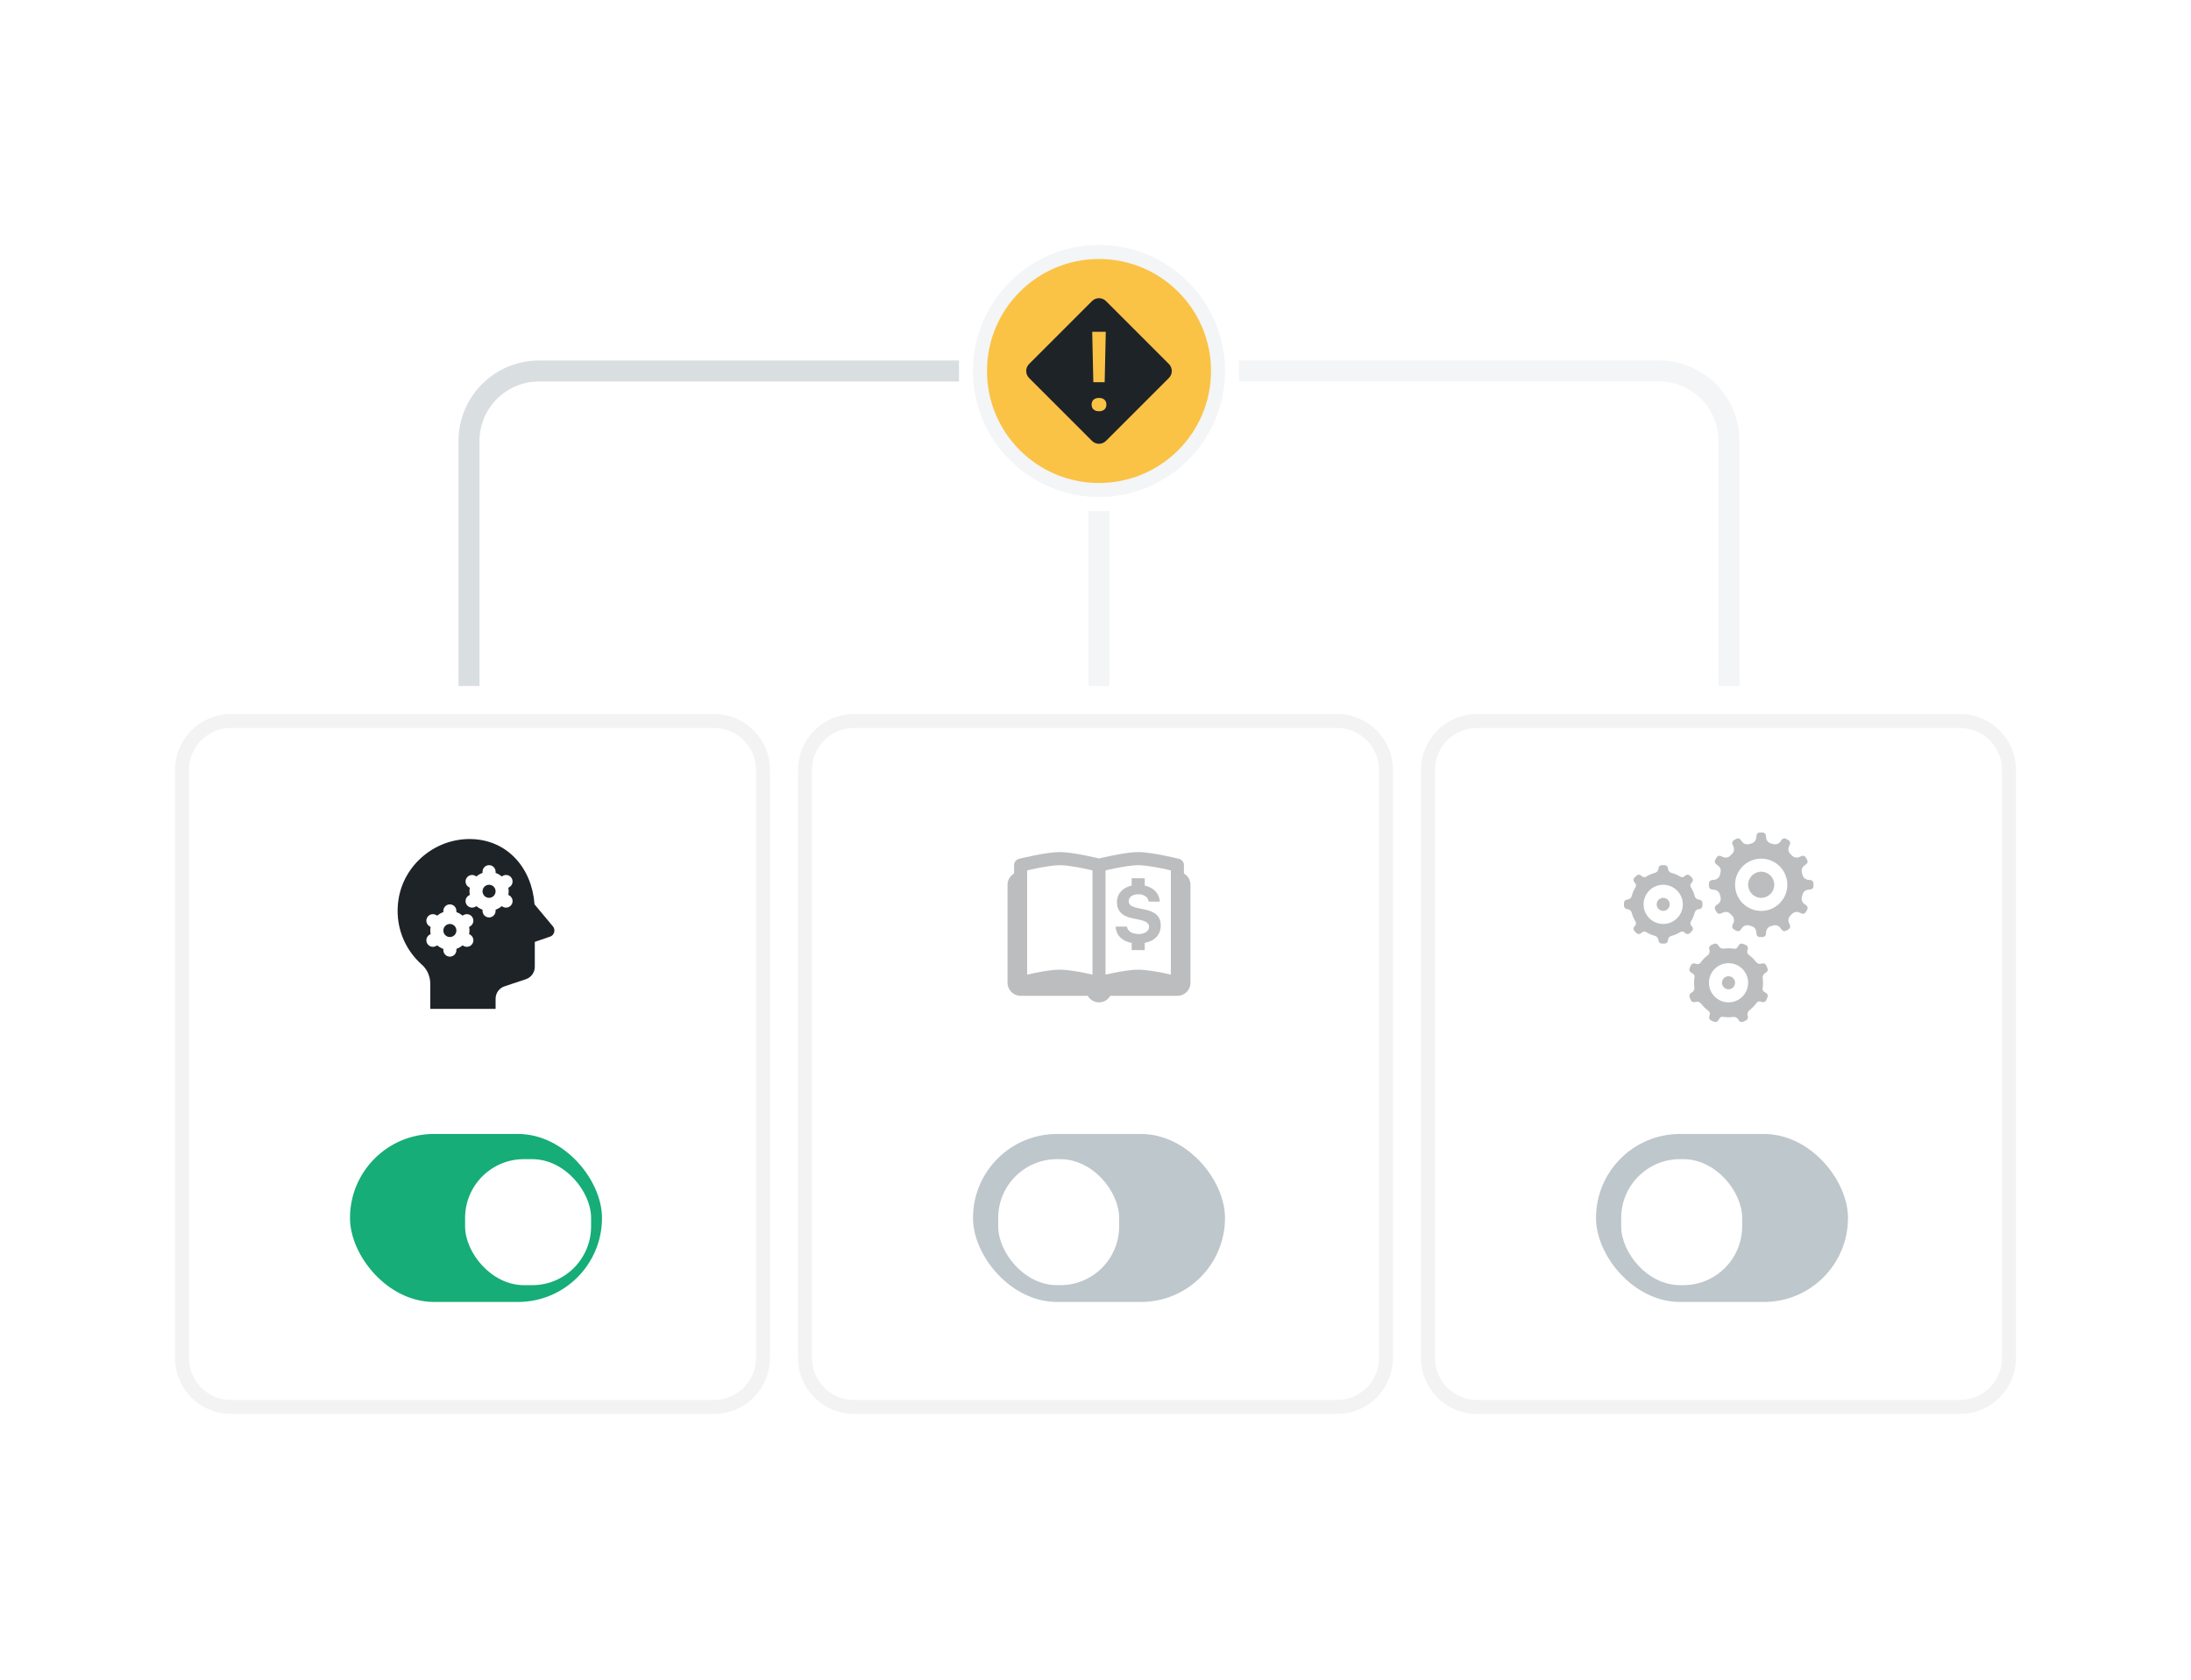 <svg width="313" height="240" viewBox="0 0 313 240" fill="none" xmlns="http://www.w3.org/2000/svg">
<path d="M25 110C25 105.582 28.582 102 33 102H102C106.418 102 110 105.582 110 110V194C110 198.418 106.418 202 102 202H33C28.582 202 25 198.418 25 194V110Z" fill="white"/>
<path d="M26 110C26 106.134 29.134 103 33 103H102C105.866 103 109 106.134 109 110V194C109 197.866 105.866 201 102 201H33C29.134 201 26 197.866 26 194V110Z" stroke="black" stroke-opacity="0.05" stroke-width="2"/>
<rect x="50" y="162" width="36" height="24" rx="12" fill="#16AD78"/>
<g filter="url(#filter0_d_1938_7553)">
<rect x="65.842" y="165" width="18" height="18" rx="8.4" fill="white"/>
</g>
<path d="M67.329 119.87C62.271 119.741 57.738 123.441 56.937 128.438C56.338 132.179 57.763 135.615 60.286 137.835C61.06 138.516 61.467 139.524 61.467 140.557V144.133H70.8V142.679C70.8 141.875 71.314 141.162 72.076 140.908L75.124 139.893C75.886 139.638 76.4 138.925 76.4 138.121V134.561L78.517 133.832C78.713 133.777 78.886 133.66 79.01 133.498C79.133 133.335 79.2 133.137 79.2 132.933C79.2 132.718 79.125 132.511 78.989 132.344L78.963 132.313C78.954 132.303 78.945 132.293 78.936 132.282L76.362 129.198C75.988 124.053 72.538 120.001 67.329 119.87ZM69.867 123.6C70.383 123.6 70.8 124.017 70.8 124.533V124.705C71.125 124.82 71.419 124.992 71.675 125.211L71.825 125.126C72.268 124.867 72.842 125.019 73.101 125.467C73.358 125.914 73.204 126.483 72.758 126.741L72.616 126.823C72.647 126.989 72.667 127.159 72.667 127.333C72.667 127.508 72.647 127.678 72.616 127.844L72.758 127.926C73.205 128.183 73.359 128.754 73.101 129.2C72.927 129.499 72.614 129.667 72.291 129.667C72.133 129.667 71.971 129.626 71.825 129.541L71.675 129.455C71.419 129.674 71.125 129.846 70.8 129.962V130.133C70.8 130.649 70.383 131.067 69.867 131.067C69.351 131.067 68.934 130.649 68.934 130.133V129.962C68.609 129.846 68.315 129.674 68.059 129.455L67.909 129.541C67.763 129.626 67.601 129.667 67.442 129.667C67.12 129.667 66.806 129.499 66.633 129.2C66.376 128.753 66.53 128.183 66.976 127.926L67.118 127.844C67.087 127.678 67.067 127.508 67.067 127.333C67.067 127.159 67.087 126.989 67.118 126.823L66.976 126.741C66.53 126.483 66.376 125.914 66.633 125.467C66.891 125.019 67.464 124.867 67.909 125.126L68.059 125.211C68.315 124.992 68.609 124.819 68.934 124.705V124.533C68.934 124.017 69.351 123.6 69.867 123.6ZM69.867 126.4C69.619 126.4 69.382 126.498 69.207 126.673C69.032 126.848 68.934 127.086 68.934 127.333C68.934 127.581 69.032 127.818 69.207 127.993C69.382 128.168 69.619 128.267 69.867 128.267C70.115 128.267 70.352 128.168 70.527 127.993C70.702 127.818 70.8 127.581 70.8 127.333C70.8 127.086 70.702 126.848 70.527 126.673C70.352 126.498 70.115 126.4 69.867 126.4ZM64.267 129.2C64.783 129.2 65.2 129.617 65.2 130.133V130.305C65.525 130.42 65.819 130.592 66.075 130.811L66.225 130.726C66.67 130.469 67.242 130.619 67.501 131.067C67.758 131.514 67.604 132.083 67.158 132.341L67.016 132.423C67.047 132.589 67.067 132.759 67.067 132.933C67.067 133.108 67.047 133.278 67.016 133.444L67.158 133.526C67.605 133.783 67.759 134.354 67.501 134.8C67.327 135.099 67.014 135.267 66.691 135.267C66.533 135.267 66.371 135.226 66.225 135.141L66.075 135.055C65.819 135.274 65.525 135.446 65.2 135.562V135.733C65.2 136.249 64.783 136.667 64.267 136.667C63.751 136.667 63.334 136.249 63.334 135.733V135.562C63.009 135.446 62.715 135.274 62.459 135.055L62.309 135.141C62.163 135.226 62.001 135.267 61.842 135.267C61.52 135.267 61.206 135.099 61.033 134.8C60.776 134.353 60.93 133.783 61.376 133.526L61.518 133.444C61.487 133.278 61.467 133.108 61.467 132.933C61.467 132.759 61.487 132.589 61.518 132.423L61.376 132.341C60.93 132.083 60.776 131.514 61.033 131.067C61.291 130.619 61.863 130.468 62.309 130.726L62.459 130.811C62.715 130.592 63.009 130.42 63.334 130.305V130.133C63.334 129.617 63.751 129.2 64.267 129.2ZM64.267 132C64.019 132 63.782 132.098 63.607 132.273C63.432 132.448 63.334 132.686 63.334 132.933C63.334 133.181 63.432 133.418 63.607 133.593C63.782 133.768 64.019 133.867 64.267 133.867C64.514 133.867 64.752 133.768 64.927 133.593C65.102 133.418 65.2 133.181 65.2 132.933C65.2 132.686 65.102 132.448 64.927 132.273C64.752 132.098 64.514 132 64.267 132Z" fill="#1E2328"/>
<path d="M115 110C115 106.134 118.134 103 122 103H191C194.866 103 198 106.134 198 110V194C198 197.866 194.866 201 191 201H122C118.134 201 115 197.866 115 194V110Z" stroke="black" stroke-opacity="0.05" stroke-width="2"/>
<g opacity="0.3">
<path d="M151.4 121.733C150.311 121.733 148.908 121.98 147.718 122.218C146.528 122.456 145.574 122.694 145.574 122.694C145.372 122.745 145.193 122.861 145.065 123.025C144.936 123.189 144.867 123.392 144.867 123.6V124.792C144.311 125.115 143.934 125.71 143.934 126.4V140.4C143.934 141.431 144.769 142.267 145.8 142.267H155.387C155.551 142.55 155.786 142.785 156.069 142.949C156.352 143.113 156.673 143.199 157 143.2C157.328 143.2 157.649 143.113 157.933 142.95C158.216 142.786 158.452 142.55 158.615 142.267H168.2C169.232 142.267 170.067 141.431 170.067 140.4V126.4C170.067 125.71 169.69 125.115 169.134 124.792V123.6C169.134 123.392 169.064 123.189 168.936 123.025C168.808 122.861 168.628 122.745 168.426 122.694C168.426 122.694 167.473 122.456 166.283 122.218C165.092 121.98 163.689 121.733 162.6 121.733C161.511 121.733 160.108 121.98 158.918 122.218C157.853 122.431 157.173 122.6 157 122.643C156.827 122.6 156.147 122.431 155.083 122.218C153.892 121.98 152.489 121.733 151.4 121.733ZM151.4 123.6C152.178 123.6 153.575 123.82 154.718 124.049C155.468 124.199 155.708 124.264 156.067 124.349V139.237C155.74 139.162 155.629 139.128 155.083 139.018C153.892 138.78 152.489 138.533 151.4 138.533C150.311 138.533 148.908 138.78 147.718 139.018C147.171 139.128 147.111 139.151 146.734 139.237V124.349C147.093 124.264 147.333 124.199 148.083 124.049C149.226 123.82 150.622 123.6 151.4 123.6ZM162.6 123.6C163.378 123.6 164.775 123.82 165.918 124.049C166.668 124.199 166.908 124.264 167.267 124.349V139.237C166.89 139.151 166.829 139.128 166.283 139.018C165.092 138.78 163.689 138.533 162.6 138.533C161.511 138.533 160.108 138.78 158.918 139.018C158.371 139.128 158.261 139.162 157.934 139.237V124.349C158.293 124.264 158.533 124.199 159.283 124.049C160.426 123.82 161.822 123.6 162.6 123.6ZM161.667 125.467V126.511C160.374 126.799 159.563 127.672 159.563 128.897C159.563 130.115 160.278 130.874 161.734 131.178L162.775 131.4C163.755 131.611 164.153 131.904 164.153 132.414C164.153 133.018 163.538 133.438 162.67 133.438C161.728 133.438 161.074 133.023 160.996 132.376H159.381C159.431 133.609 160.294 134.451 161.667 134.709V135.733H163.534V134.705C164.963 134.434 165.82 133.539 165.82 132.204C165.82 130.965 165.129 130.271 163.523 129.933L162.558 129.729C161.622 129.53 161.242 129.246 161.242 128.753C161.242 128.144 161.795 127.756 162.631 127.756C163.44 127.756 164.027 128.177 164.104 128.808H165.677C165.636 127.648 164.794 126.789 163.534 126.508V125.467H161.667Z" fill="#1E2328"/>
</g>
<rect x="139" y="162" width="36" height="24" rx="12" fill="#BEC7CC"/>
<g filter="url(#filter1_d_1938_7553)">
<rect x="142" y="165" width="17.28" height="18" rx="8.4" fill="white"/>
</g>
<path d="M204 110C204 106.134 207.134 103 211 103H280C283.866 103 287 106.134 287 110V194C287 197.866 283.866 201 280 201H211C207.134 201 204 197.866 204 194V110Z" stroke="black" stroke-opacity="0.05" stroke-width="2"/>
<g opacity="0.3" clip-path="url(#clip0_1938_7553)">
<path d="M251.394 118.933C251.156 118.933 250.955 119.113 250.929 119.349L250.891 119.703C250.847 120.097 250.557 120.417 250.171 120.508C250.075 120.532 249.977 120.555 249.883 120.583C249.504 120.693 249.097 120.562 248.864 120.244L248.654 119.96C248.513 119.768 248.252 119.714 248.045 119.832L247.688 120.038C247.482 120.157 247.398 120.411 247.493 120.629L247.639 120.959C247.797 121.321 247.707 121.74 247.42 122.012C247.349 122.079 247.28 122.149 247.212 122.22C246.939 122.507 246.52 122.598 246.157 122.439L245.827 122.295C245.609 122.2 245.355 122.282 245.236 122.488L245.03 122.845C244.912 123.052 244.966 123.315 245.158 123.456L245.442 123.666C245.76 123.899 245.891 124.306 245.781 124.685C245.754 124.779 245.73 124.875 245.707 124.971C245.615 125.357 245.296 125.647 244.901 125.691L244.547 125.731C244.312 125.756 244.133 125.956 244.133 126.194V126.606C244.133 126.844 244.313 127.045 244.549 127.071L244.903 127.109C245.297 127.153 245.615 127.443 245.707 127.829C245.73 127.925 245.755 128.023 245.783 128.117C245.893 128.496 245.762 128.903 245.444 129.136L245.158 129.346C244.966 129.487 244.912 129.748 245.03 129.955L245.236 130.312C245.355 130.518 245.611 130.602 245.829 130.507L246.159 130.361C246.521 130.203 246.94 130.293 247.212 130.58C247.279 130.651 247.349 130.72 247.42 130.788C247.707 131.061 247.798 131.48 247.639 131.843L247.493 132.173C247.398 132.391 247.482 132.644 247.688 132.764L248.045 132.97C248.252 133.088 248.513 133.034 248.654 132.842L248.864 132.558C249.097 132.24 249.504 132.109 249.883 132.219C249.977 132.246 250.075 132.27 250.171 132.294C250.557 132.385 250.847 132.704 250.891 133.099L250.929 133.453C250.955 133.688 251.156 133.867 251.394 133.867H251.806C252.044 133.867 252.245 133.687 252.271 133.451L252.309 133.097C252.353 132.703 252.643 132.385 253.029 132.294C253.125 132.27 253.223 132.244 253.317 132.217C253.696 132.107 254.103 132.238 254.336 132.556L254.546 132.842C254.687 133.034 254.948 133.088 255.155 132.97L255.512 132.764C255.718 132.645 255.802 132.389 255.707 132.171L255.561 131.841C255.403 131.479 255.493 131.061 255.78 130.788C255.851 130.721 255.92 130.651 255.988 130.58C256.261 130.293 256.679 130.202 257.041 130.361L257.371 130.505C257.589 130.6 257.844 130.518 257.964 130.312L258.17 129.955C258.288 129.748 258.234 129.485 258.042 129.344L257.756 129.134C257.438 128.901 257.307 128.494 257.417 128.115C257.444 128.021 257.47 127.925 257.493 127.829C257.585 127.443 257.903 127.153 258.297 127.109L258.653 127.069C258.888 127.044 259.067 126.844 259.067 126.606V126.194C259.067 125.956 258.887 125.755 258.651 125.729L258.297 125.691C257.903 125.647 257.583 125.357 257.492 124.971C257.468 124.875 257.445 124.777 257.417 124.683C257.307 124.304 257.438 123.897 257.756 123.664L258.04 123.454C258.232 123.313 258.286 123.052 258.168 122.845L257.962 122.488C257.843 122.282 257.589 122.198 257.371 122.293L257.041 122.439C256.679 122.597 256.259 122.507 255.986 122.22C255.919 122.149 255.849 122.08 255.778 122.012C255.492 121.739 255.4 121.321 255.559 120.959L255.705 120.629C255.8 120.411 255.716 120.156 255.51 120.036L255.153 119.83C254.947 119.712 254.685 119.766 254.544 119.958L254.334 120.244C254.101 120.562 253.694 120.693 253.315 120.583C253.221 120.556 253.123 120.53 253.027 120.507C252.641 120.415 252.351 120.097 252.307 119.703L252.269 119.349C252.245 119.113 252.044 118.933 251.806 118.933H251.394ZM251.6 122.667C253.662 122.667 255.333 124.338 255.333 126.4C255.333 128.462 253.662 130.133 251.6 130.133C249.538 130.133 247.867 128.462 247.867 126.4C247.867 124.338 249.538 122.667 251.6 122.667ZM237.394 123.6C237.156 123.6 236.955 123.78 236.929 124.016L236.92 124.109C236.889 124.391 236.689 124.631 236.413 124.703C235.962 124.82 235.54 125.002 235.154 125.241C234.981 125.348 234.762 125.344 234.603 125.217L234.408 125.06C234.222 124.912 233.954 124.927 233.786 125.095L233.495 125.386C233.327 125.554 233.312 125.822 233.46 126.008L233.617 126.203C233.744 126.362 233.748 126.58 233.641 126.754C233.402 127.14 233.219 127.562 233.101 128.013C233.029 128.289 232.791 128.489 232.507 128.52L232.414 128.529C232.179 128.555 232 128.756 232 128.994V129.406C232 129.644 232.179 129.845 232.416 129.871L232.509 129.88C232.791 129.912 233.031 130.111 233.103 130.387C233.22 130.838 233.402 131.26 233.641 131.646C233.748 131.819 233.744 132.038 233.617 132.197L233.46 132.392C233.312 132.578 233.326 132.846 233.495 133.014L233.785 133.305C233.953 133.473 234.221 133.488 234.406 133.34L234.601 133.183C234.76 133.056 234.98 133.052 235.154 133.159C235.54 133.398 235.962 133.58 236.413 133.697C236.689 133.769 236.887 134.008 236.918 134.291L236.929 134.384C236.956 134.621 237.156 134.8 237.394 134.8H237.806C238.044 134.8 238.245 134.621 238.271 134.384L238.28 134.291C238.311 134.009 238.511 133.769 238.787 133.697C239.238 133.58 239.66 133.398 240.046 133.159C240.219 133.052 240.438 133.056 240.597 133.183L240.792 133.34C240.978 133.488 241.246 133.474 241.414 133.305L241.705 133.014C241.873 132.846 241.888 132.578 241.74 132.392L241.583 132.197C241.456 132.038 241.452 131.82 241.559 131.646C241.798 131.26 241.98 130.838 242.097 130.387C242.169 130.111 242.408 129.911 242.691 129.88L242.784 129.871C243.021 129.845 243.2 129.644 243.2 129.406V128.994C243.2 128.756 243.021 128.555 242.784 128.529L242.691 128.52C242.409 128.489 242.169 128.289 242.097 128.013C241.98 127.562 241.798 127.14 241.559 126.754C241.452 126.581 241.456 126.362 241.583 126.203L241.74 126.008C241.888 125.822 241.874 125.554 241.705 125.386L241.414 125.095C241.246 124.927 240.978 124.912 240.792 125.06L240.597 125.217C240.438 125.344 240.22 125.348 240.046 125.241C239.66 125.002 239.238 124.819 238.787 124.701C238.511 124.63 238.311 124.391 238.28 124.109L238.271 124.016C238.245 123.78 238.044 123.6 237.806 123.6H237.394ZM251.6 124.533C250.569 124.533 249.733 125.369 249.733 126.4C249.733 127.431 250.569 128.267 251.6 128.267C252.631 128.267 253.467 127.431 253.467 126.4C253.467 125.369 252.631 124.533 251.6 124.533ZM237.6 126.4C239.147 126.4 240.4 127.653 240.4 129.2C240.4 130.747 239.147 132 237.6 132C236.053 132 234.8 130.747 234.8 129.2C234.8 127.653 236.053 126.4 237.6 126.4ZM237.6 128.267C237.085 128.267 236.667 128.685 236.667 129.2C236.667 129.715 237.085 130.133 237.6 130.133C238.115 130.133 238.533 129.715 238.533 129.2C238.533 128.685 238.115 128.267 237.6 128.267ZM248.822 134.8C248.643 134.796 248.47 134.892 248.379 135.057L248.249 135.289C248.146 135.477 247.934 135.569 247.721 135.535C247.246 135.458 246.759 135.453 246.27 135.52C245.971 135.561 245.68 135.407 245.535 135.143L245.486 135.057C245.365 134.836 245.098 134.744 244.864 134.84L244.461 135.006C244.229 135.102 244.105 135.359 244.175 135.6L244.203 135.695C244.287 135.984 244.189 136.301 243.949 136.483C243.556 136.78 243.215 137.128 242.934 137.518C242.808 137.693 242.593 137.78 242.387 137.72L242.132 137.646C241.89 137.576 241.634 137.698 241.537 137.932L241.37 138.335C241.274 138.567 241.368 138.835 241.589 138.956L241.822 139.086C242.01 139.189 242.102 139.402 242.068 139.614C241.991 140.089 241.984 140.576 242.052 141.065C242.093 141.364 241.94 141.657 241.676 141.802L241.59 141.849C241.369 141.971 241.275 142.238 241.372 142.471L241.539 142.874C241.635 143.106 241.892 143.23 242.134 143.16L242.227 143.133C242.516 143.049 242.832 143.146 243.014 143.386C243.312 143.779 243.661 144.12 244.051 144.401C244.226 144.527 244.312 144.742 244.252 144.948L244.179 145.203C244.109 145.445 244.23 145.701 244.463 145.798L244.866 145.965C245.099 146.062 245.367 145.967 245.49 145.747L245.617 145.515C245.721 145.327 245.933 145.235 246.146 145.269C246.621 145.346 247.11 145.351 247.599 145.284C247.897 145.243 248.189 145.397 248.333 145.661L248.381 145.747C248.502 145.968 248.771 146.062 249.004 145.965L249.407 145.798C249.639 145.702 249.761 145.445 249.691 145.203L249.666 145.109C249.582 144.819 249.679 144.503 249.919 144.321C250.312 144.023 250.652 143.676 250.933 143.286C251.059 143.111 251.275 143.025 251.482 143.085L251.737 143.158C251.978 143.228 252.235 143.105 252.331 142.872L252.499 142.469C252.595 142.237 252.501 141.969 252.28 141.847L252.047 141.72C251.858 141.616 251.767 141.404 251.801 141.191C251.877 140.716 251.884 140.229 251.817 139.74C251.776 139.441 251.928 139.148 252.192 139.004L252.278 138.956C252.499 138.835 252.593 138.566 252.497 138.333L252.329 137.93C252.231 137.696 251.977 137.573 251.735 137.644L251.64 137.671C251.351 137.755 251.035 137.658 250.853 137.418C250.555 137.025 250.207 136.683 249.817 136.402C249.643 136.276 249.555 136.062 249.615 135.855L249.69 135.6C249.76 135.359 249.637 135.102 249.403 135.006L249.001 134.838C248.942 134.814 248.882 134.801 248.822 134.8ZM246.933 137.6C248.48 137.6 249.733 138.853 249.733 140.4C249.733 141.947 248.48 143.2 246.933 143.2C245.387 143.2 244.133 141.947 244.133 140.4C244.133 138.853 245.387 137.6 246.933 137.6ZM246.933 139.467C246.418 139.467 246 139.885 246 140.4C246 140.915 246.418 141.333 246.933 141.333C247.449 141.333 247.867 140.915 247.867 140.4C247.867 139.885 247.449 139.467 246.933 139.467Z" fill="#1E2328"/>
</g>
<rect x="228" y="162" width="36" height="24" rx="12" fill="#BEC7CC"/>
<g filter="url(#filter2_d_1938_7553)">
<rect x="231" y="165" width="17.28" height="18" rx="8.4" fill="white"/>
</g>
<circle cx="157" cy="53" r="17" fill="#FAC346" stroke="#F3F5F6" stroke-width="2"/>
<path d="M166.986 52.002L157.998 43.014C157.447 42.462 156.552 42.462 156 43.014L147.013 52.002C146.462 52.553 146.462 53.447 147.013 53.999L156.001 62.987C156.552 63.538 157.447 63.538 157.999 62.987L166.987 53.999C167.537 53.447 167.537 52.553 166.986 52.002ZM157.969 47.4L157.809 54.6H156.19L156.03 47.4H157.969ZM157.002 58.751C156.339 58.751 155.943 58.398 155.943 57.806C155.943 57.202 156.339 56.849 157.002 56.849C157.659 56.849 158.055 57.202 158.055 57.806C158.055 58.398 157.659 58.751 157.002 58.751Z" fill="#1E2328"/>
<path d="M137 53L77 53C71.477 53 67 57.477 67 63V98" stroke="#D9DEE1" stroke-width="3" stroke-linejoin="round"/>
<path opacity="0.3" d="M177 53L237 53C242.523 53 247 57.477 247 63V98" stroke="#D9DEE1" stroke-width="3" stroke-linejoin="round"/>
<path opacity="0.3" d="M157 73L157 98" stroke="#D9DEE1" stroke-width="3" stroke-linejoin="round"/>
<defs>
<filter id="filter0_d_1938_7553" x="64.042" y="163.2" width="22.8" height="22.8" filterUnits="userSpaceOnUse" color-interpolation-filters="sRGB">
<feFlood flood-opacity="0" result="BackgroundImageFix"/>
<feColorMatrix in="SourceAlpha" type="matrix" values="0 0 0 0 0 0 0 0 0 0 0 0 0 0 0 0 0 0 127 0" result="hardAlpha"/>
<feOffset dx="0.6" dy="0.6"/>
<feGaussianBlur stdDeviation="1.2"/>
<feComposite in2="hardAlpha" operator="out"/>
<feColorMatrix type="matrix" values="0 0 0 0 0.118 0 0 0 0 0.137 0 0 0 0 0.157 0 0 0 0.19 0"/>
<feBlend mode="normal" in2="BackgroundImageFix" result="effect1_dropShadow_1938_7553"/>
<feBlend mode="normal" in="SourceGraphic" in2="effect1_dropShadow_1938_7553" result="shape"/>
</filter>
<filter id="filter1_d_1938_7553" x="140.2" y="163.2" width="22.079" height="22.8" filterUnits="userSpaceOnUse" color-interpolation-filters="sRGB">
<feFlood flood-opacity="0" result="BackgroundImageFix"/>
<feColorMatrix in="SourceAlpha" type="matrix" values="0 0 0 0 0 0 0 0 0 0 0 0 0 0 0 0 0 0 127 0" result="hardAlpha"/>
<feOffset dx="0.6" dy="0.6"/>
<feGaussianBlur stdDeviation="1.2"/>
<feComposite in2="hardAlpha" operator="out"/>
<feColorMatrix type="matrix" values="0 0 0 0 0.118 0 0 0 0 0.137 0 0 0 0 0.157 0 0 0 0.19 0"/>
<feBlend mode="normal" in2="BackgroundImageFix" result="effect1_dropShadow_1938_7553"/>
<feBlend mode="normal" in="SourceGraphic" in2="effect1_dropShadow_1938_7553" result="shape"/>
</filter>
<filter id="filter2_d_1938_7553" x="229.2" y="163.2" width="22.079" height="22.8" filterUnits="userSpaceOnUse" color-interpolation-filters="sRGB">
<feFlood flood-opacity="0" result="BackgroundImageFix"/>
<feColorMatrix in="SourceAlpha" type="matrix" values="0 0 0 0 0 0 0 0 0 0 0 0 0 0 0 0 0 0 127 0" result="hardAlpha"/>
<feOffset dx="0.6" dy="0.6"/>
<feGaussianBlur stdDeviation="1.2"/>
<feComposite in2="hardAlpha" operator="out"/>
<feColorMatrix type="matrix" values="0 0 0 0 0.118 0 0 0 0 0.137 0 0 0 0 0.157 0 0 0 0.19 0"/>
<feBlend mode="normal" in2="BackgroundImageFix" result="effect1_dropShadow_1938_7553"/>
<feBlend mode="normal" in="SourceGraphic" in2="effect1_dropShadow_1938_7553" result="shape"/>
</filter>
<clipPath id="clip0_1938_7553">
<rect width="28" height="28" fill="white" transform="translate(232 118)"/>
</clipPath>
</defs>
</svg>
